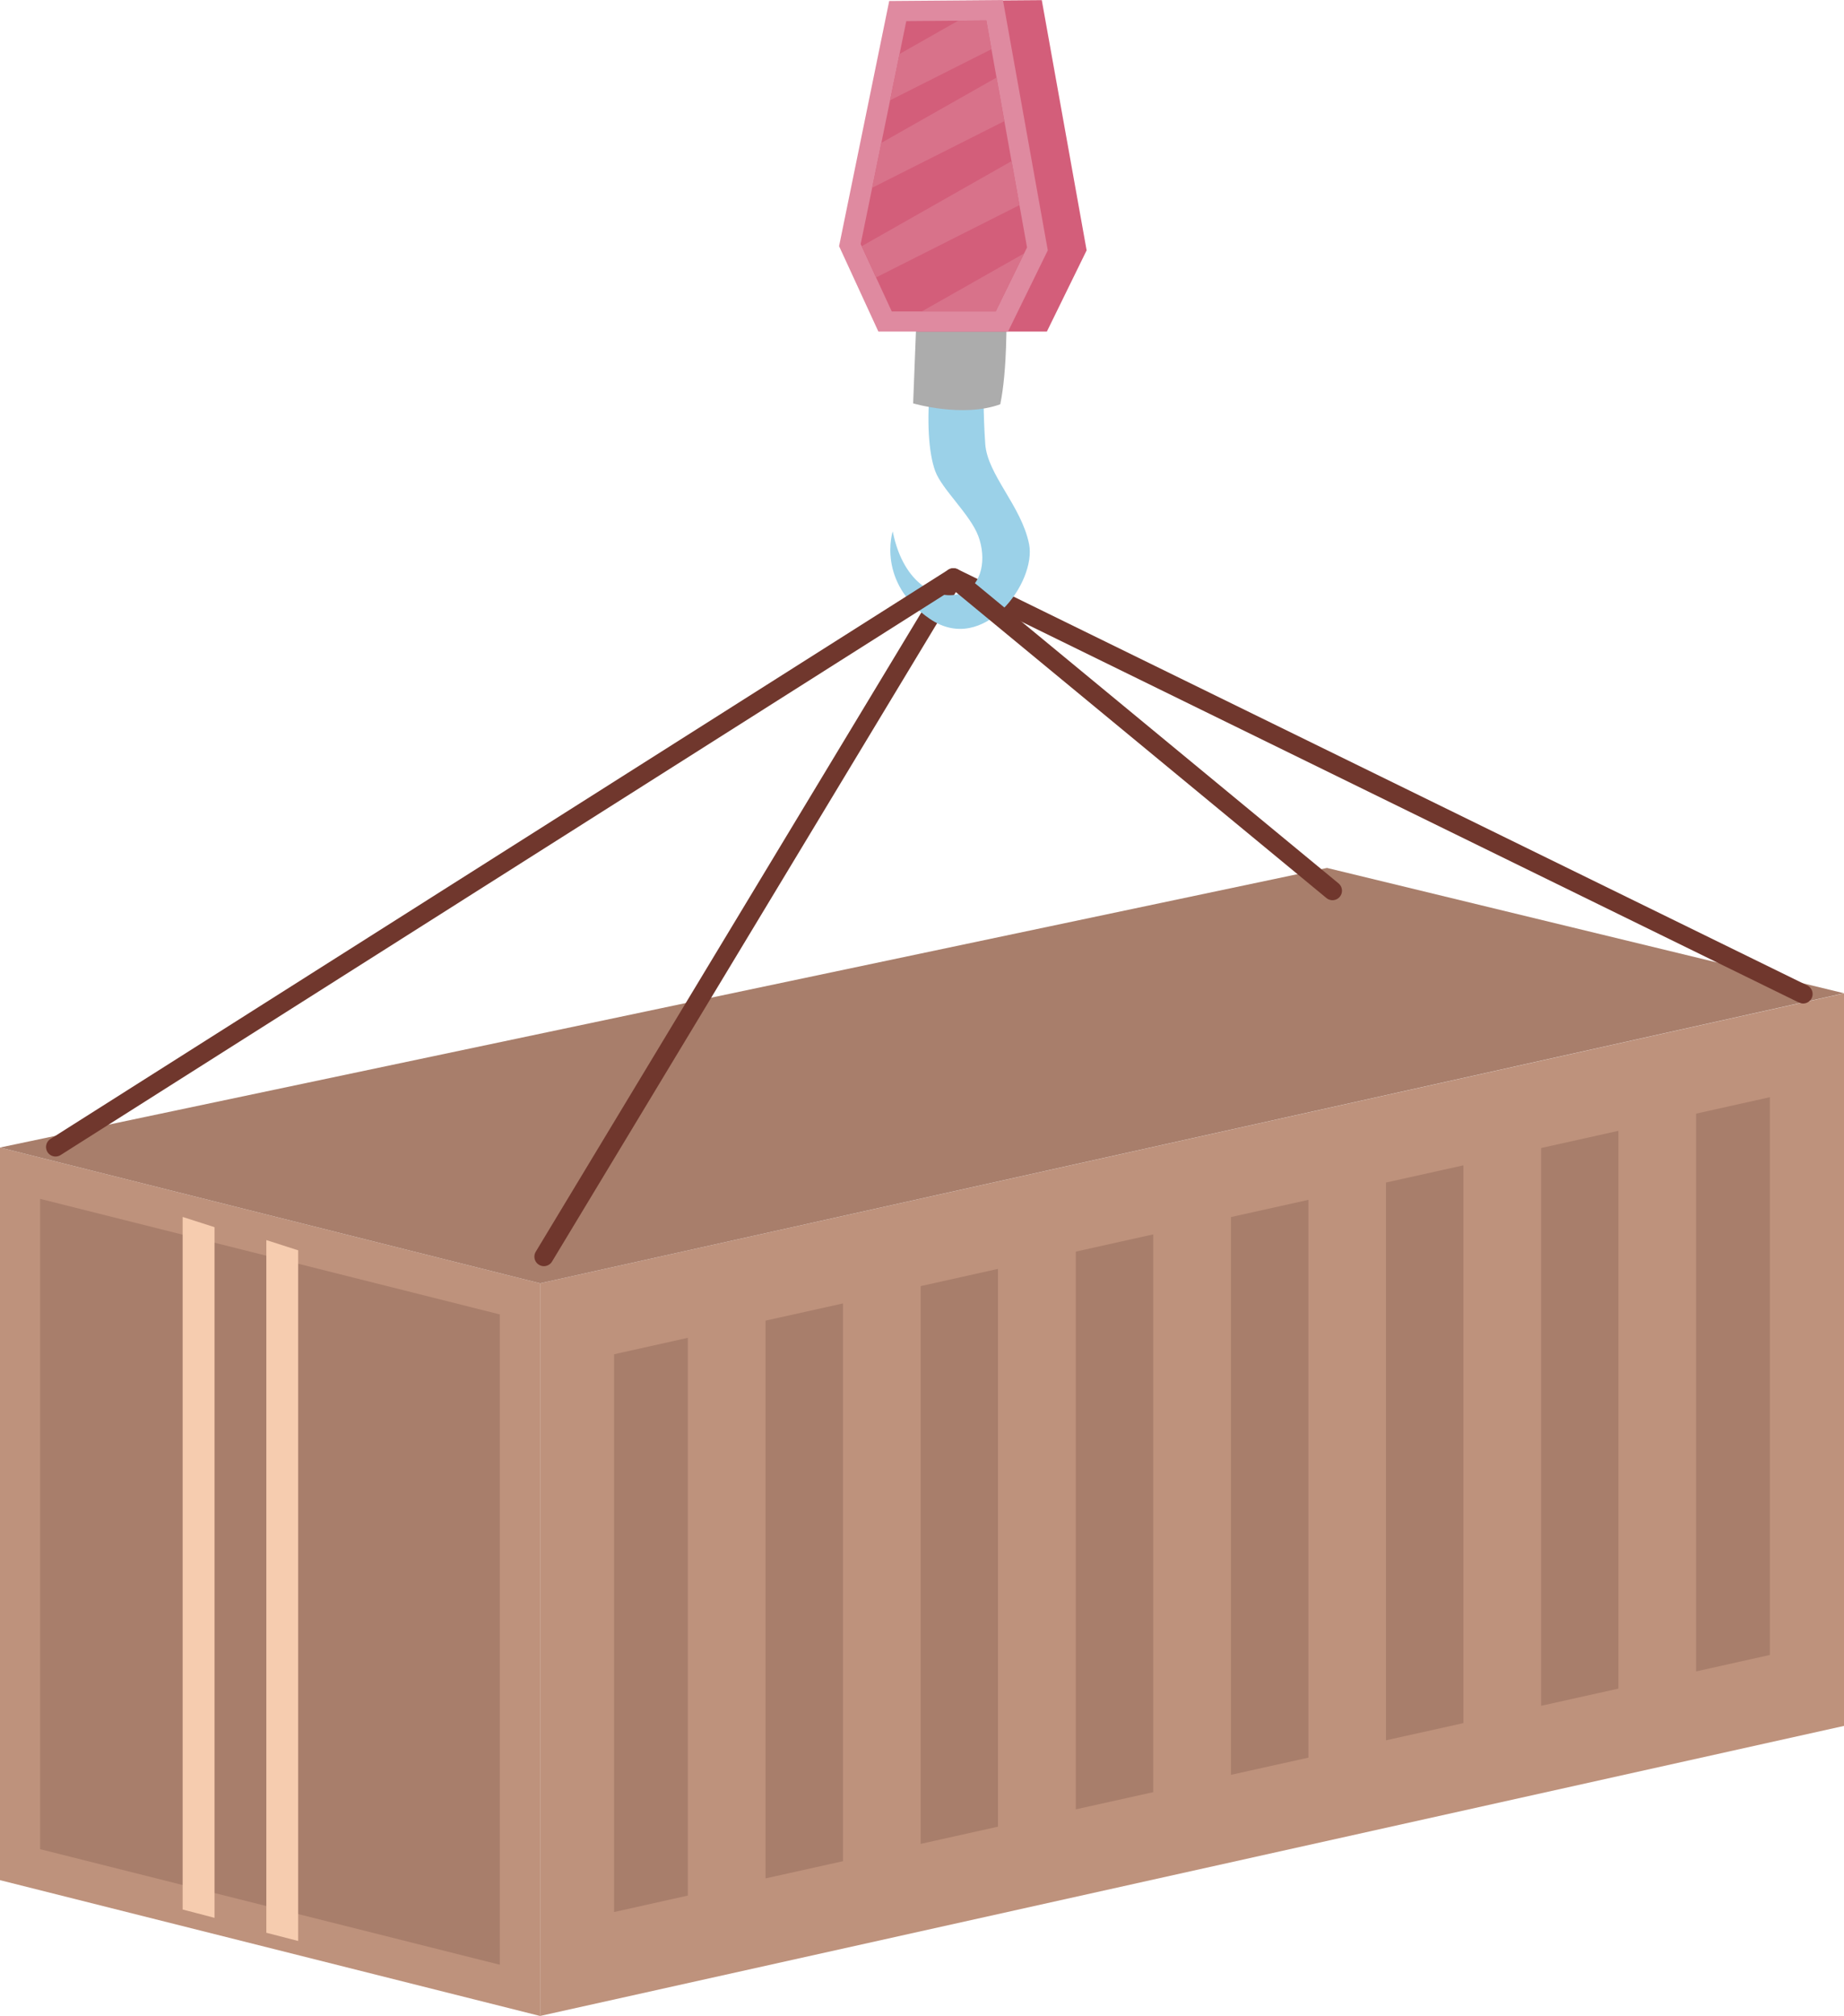 <svg width="97" height="106" viewBox="0 0 97 106" fill="none" xmlns="http://www.w3.org/2000/svg">
<g clip-path="url(#clip0_358_354)">
<path d="M28.409 67.477L97 52.232V90.748L28.409 106V67.477Z" fill="#BE927C"/>
<path d="M32.302 71.207V100.535L36.182 99.67V70.343L32.302 71.207ZM40.269 69.439V98.766L44.343 97.862V68.535L40.269 69.439ZM48.43 67.624V96.951L52.497 96.047V66.719L48.43 67.624ZM56.591 65.809V95.136L60.664 94.232V64.904L56.591 65.809ZM64.752 63.993V93.321L68.826 92.417V63.089L64.752 63.993ZM72.906 62.178V91.506L76.98 90.602V61.274L72.906 62.178ZM81.067 60.363V89.691L85.134 88.787V59.459L81.067 60.363ZM89.221 58.555V87.882L93.101 87.018V57.691L89.221 58.555Z" fill="#A87E6B"/>
<path d="M0 60.337L28.409 67.477V106L0 98.859V60.337Z" fill="#BE927C"/>
<path d="M0 60.337L28.409 67.477L97 52.225L69.804 45.636L0 60.337Z" fill="#A87E6B"/>
<path d="M2.11 63.036V97.23L26.292 103.307V69.113L2.11 63.036Z" fill="#A87E6B"/>
<path d="M9.608 63.987V100.402L11.284 100.84V64.525L9.608 63.987Z" fill="#F6CCAF"/>
<path d="M14.01 65.21V101.625L15.685 102.057V65.742L14.01 65.204V65.21Z" fill="#F6CCAF"/>
<path d="M28.61 66.075L50.152 30.378L94.849 52.265" stroke="#70372D" stroke-linecap="round" stroke-linejoin="round"/>
<path d="M46.956 27.951C46.956 27.951 46.098 30.624 48.919 32.545C51.74 34.467 54.534 30.61 54.132 28.603C53.723 26.595 51.941 24.966 51.827 23.343C51.713 21.728 51.74 20.205 51.74 20.205C51.74 20.205 50.192 19.806 48.939 20.152C48.738 22.113 48.845 23.809 49.194 24.766C49.542 25.724 51.023 27.034 51.458 28.177C51.894 29.321 51.706 30.803 50.547 31.202C49.388 31.601 47.532 30.797 46.962 27.951H46.956Z" fill="#9BD1E8"/>
<path d="M2.921 60.31L50.152 30.378L70.092 46.833" stroke="#70372D" stroke-linecap="round" stroke-linejoin="round"/>
<path d="M48.202 16.894L48.034 21.209C48.034 21.209 50.647 21.98 52.617 21.256C52.999 19.407 52.939 16.615 52.939 16.615C52.939 16.615 50.614 18.157 48.208 16.894H48.202Z" fill="#ACACAC"/>
<path d="M46.185 12.952L48.249 17.433H55.069L57.16 13.164L54.801 0.007L48.818 0.053L46.178 12.958L46.185 12.952Z" fill="#D35E7A"/>
<path d="M44.142 12.952L46.205 17.433H53.026L55.117 13.164L52.758 0.007L46.775 0.053L44.135 12.958L44.142 12.952Z" fill="#DF8AA0"/>
<path d="M51.887 1.077L47.673 1.11L45.274 12.832L46.909 16.376H52.376L54.025 13.011L51.88 1.07L51.887 1.077Z" fill="#D35E7A"/>
<path d="M51.887 1.077L50.4 1.09L47.318 2.839L46.822 5.272L52.155 2.586L51.887 1.077ZM52.423 4.076L46.359 7.513L45.877 9.873L52.832 6.369L52.423 4.076ZM53.214 8.47L45.328 12.945L46.085 14.587L53.629 10.784L53.214 8.47ZM53.884 13.317L48.477 16.382H52.376L53.877 13.317H53.884Z" fill="#D8728A"/>
</g>
<defs>
<clipPath id="clip0_358_354">
<rect width="97" height="106" fill="white"/>
</clipPath>
</defs>
</svg>
